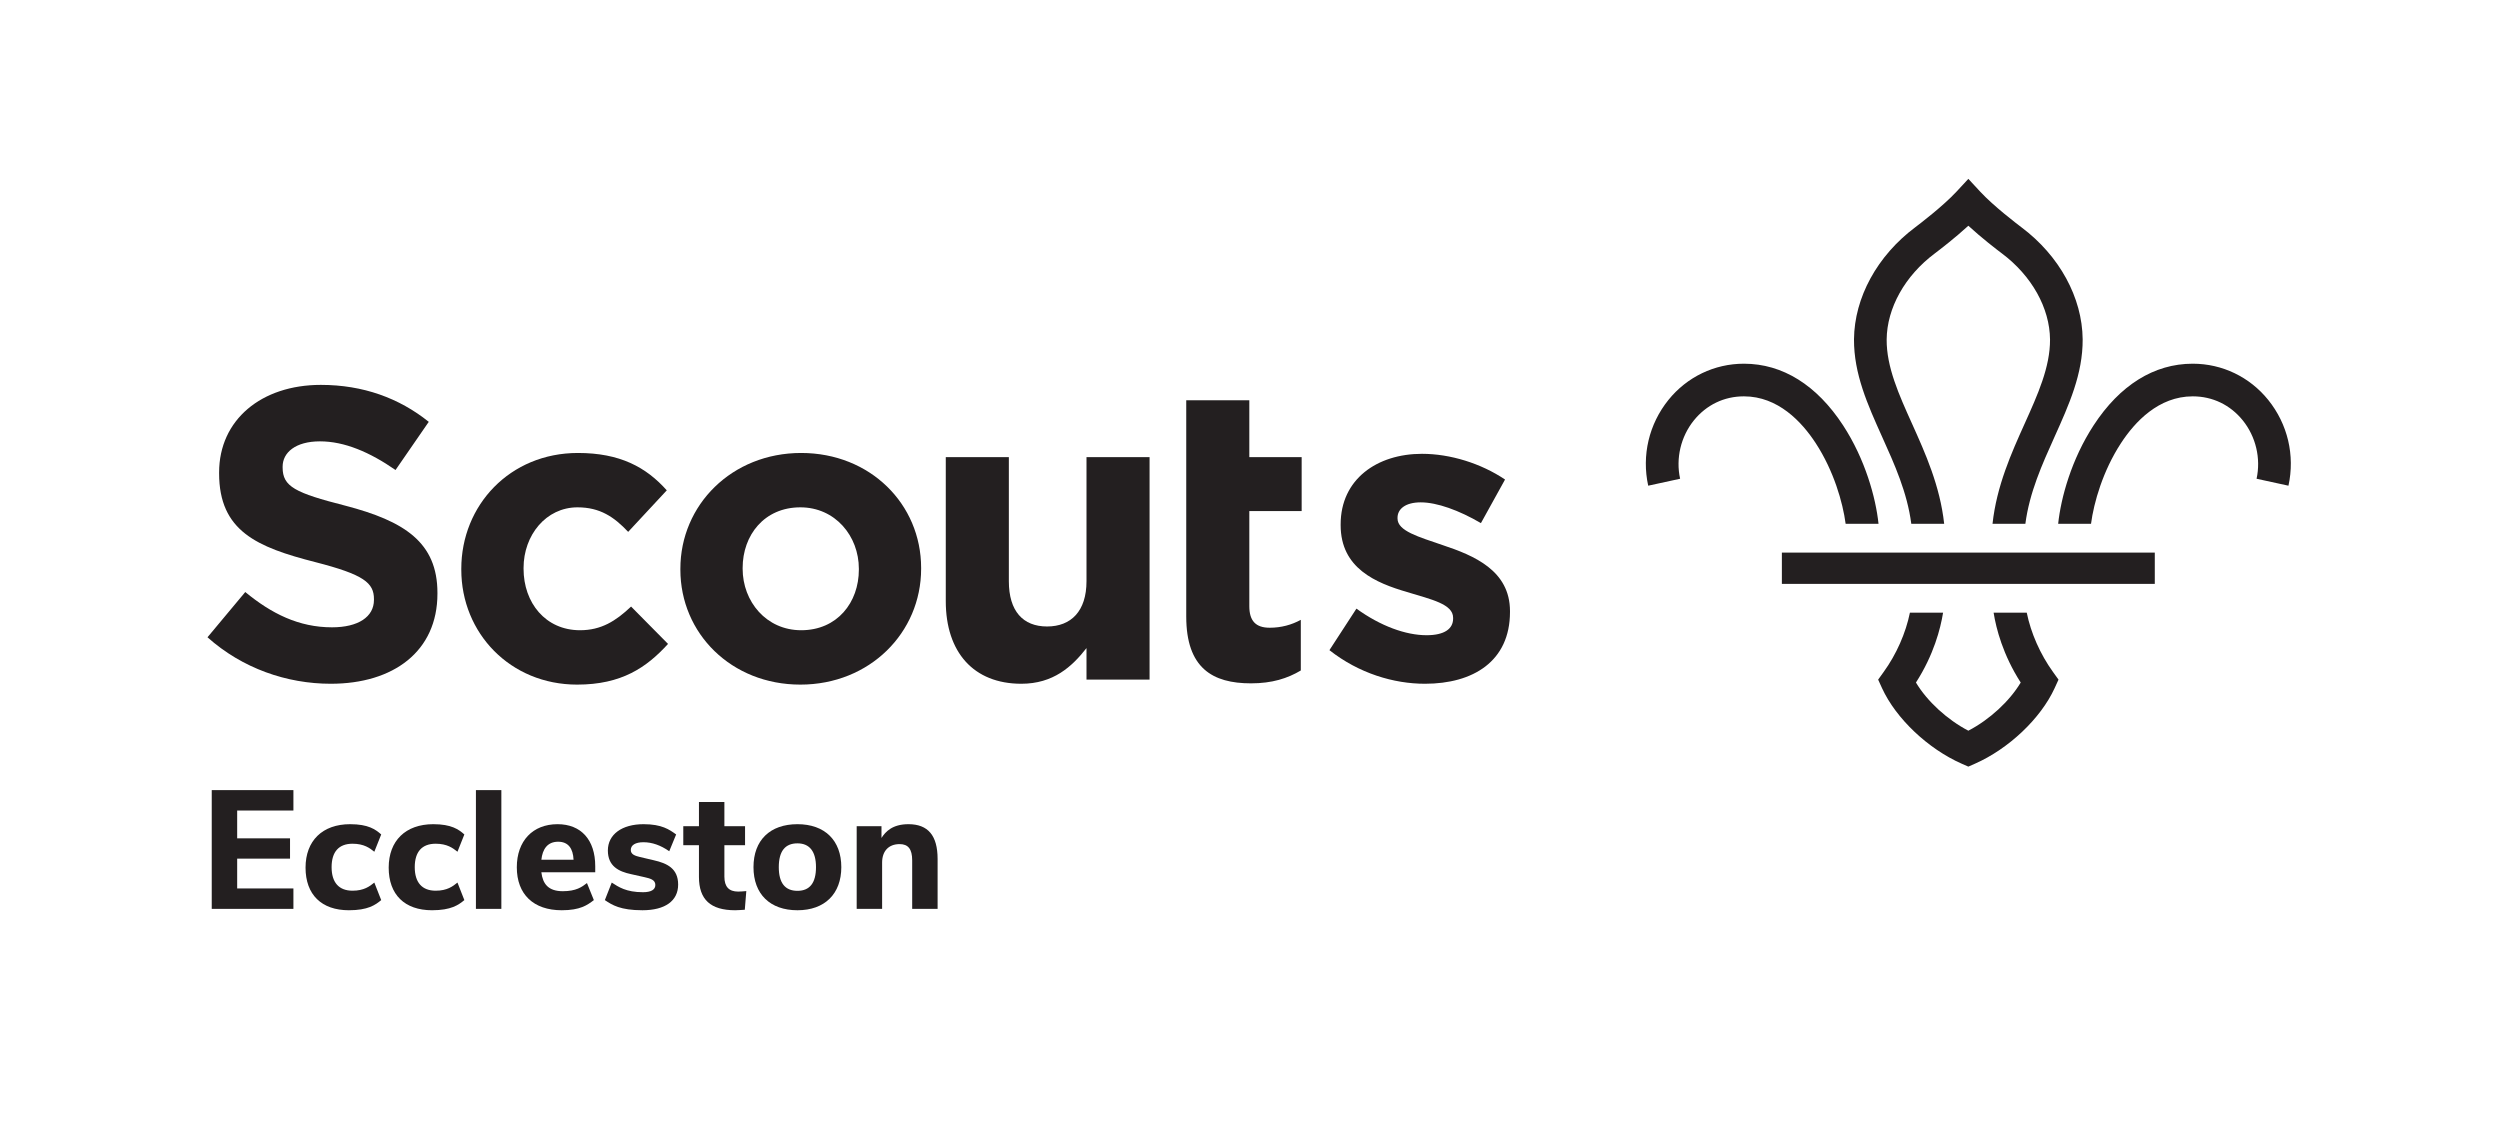 <?xml version="1.0" encoding="UTF-8"?>
<svg xmlns="http://www.w3.org/2000/svg" xmlns:xlink="http://www.w3.org/1999/xlink" width="311.81pt" height="141.73pt" viewBox="0 0 311.81 141.73" version="1.1">
<defs>
<g>
<symbol overflow="visible" id="glyph0-0">
<path style="stroke:none;" d=""/>
</symbol>
<symbol overflow="visible" id="glyph0-1">
<path style="stroke:none;" d="M 11.656 0 L 11.656 -2.547 L 4.641 -2.547 L 4.641 -6.266 L 11.234 -6.266 L 11.234 -8.797 L 4.641 -8.797 L 4.641 -12.266 L 11.656 -12.266 L 11.656 -14.812 L 1.469 -14.812 L 1.469 0 Z M 11.656 0 "/>
</symbol>
<symbol overflow="visible" id="glyph0-2">
<path style="stroke:none;" d="M 6.125 0.172 C 8.5 0.172 9.422 -0.484 10.156 -1.094 L 9.297 -3.281 C 8.719 -2.812 8.016 -2.266 6.578 -2.266 C 4.875 -2.266 3.969 -3.297 3.969 -5.203 C 3.969 -7.125 4.875 -8.125 6.578 -8.125 C 8.016 -8.125 8.734 -7.578 9.297 -7.125 L 10.156 -9.281 C 9.453 -9.906 8.547 -10.562 6.281 -10.562 C 2.828 -10.562 0.719 -8.5 0.719 -5.141 C 0.719 -1.781 2.703 0.172 6.125 0.172 Z M 6.125 0.172 "/>
</symbol>
<symbol overflow="visible" id="glyph0-3">
<path style="stroke:none;" d="M 4.391 0 L 4.391 -14.812 L 1.219 -14.812 L 1.219 0 Z M 4.391 0 "/>
</symbol>
<symbol overflow="visible" id="glyph0-4">
<path style="stroke:none;" d="M 6.328 0.172 C 8.625 0.172 9.516 -0.469 10.328 -1.094 L 9.469 -3.219 C 8.844 -2.734 8.125 -2.203 6.453 -2.203 C 4.641 -2.203 3.953 -3.125 3.781 -4.562 L 10.5 -4.562 L 10.5 -5.328 C 10.5 -8.609 8.734 -10.562 5.797 -10.562 C 2.703 -10.562 0.719 -8.469 0.719 -5.188 C 0.719 -1.812 2.797 0.172 6.328 0.172 Z M 5.875 -8.375 C 7.141 -8.375 7.734 -7.531 7.797 -6.125 L 3.781 -6.125 C 3.922 -7.438 4.531 -8.375 5.875 -8.375 Z M 5.875 -8.375 "/>
</symbol>
<symbol overflow="visible" id="glyph0-5">
<path style="stroke:none;" d="M 5.188 0.172 C 8 0.172 9.641 -0.984 9.641 -3.031 C 9.641 -5.047 8.25 -5.688 6.609 -6.062 L 4.875 -6.469 C 4.312 -6.609 3.734 -6.766 3.734 -7.344 C 3.734 -7.953 4.312 -8.312 5.312 -8.312 C 6.391 -8.312 7.453 -7.938 8.531 -7.188 L 9.391 -9.281 C 8.547 -9.891 7.609 -10.562 5.328 -10.562 C 2.625 -10.562 0.875 -9.281 0.875 -7.281 C 0.875 -5.328 2.219 -4.656 3.781 -4.328 L 5.453 -3.953 C 6.125 -3.797 6.797 -3.641 6.797 -2.984 C 6.797 -2.391 6.266 -2.078 5.25 -2.078 C 3.156 -2.078 2.203 -2.734 1.359 -3.281 L 0.5 -1.094 C 1.406 -0.484 2.422 0.172 5.188 0.172 Z M 5.188 0.172 "/>
</symbol>
<symbol overflow="visible" id="glyph0-6">
<path style="stroke:none;" d="M 6.531 0.172 C 6.953 0.172 7.344 0.125 7.734 0.109 L 7.922 -2.219 C 7.562 -2.188 7.219 -2.156 6.906 -2.156 C 5.75 -2.156 5.188 -2.766 5.188 -4.016 L 5.188 -7.938 L 7.766 -7.938 L 7.766 -10.312 L 5.188 -10.312 L 5.188 -13.328 L 2.016 -13.328 L 2.016 -10.312 L 0.062 -10.312 L 0.062 -7.938 L 2.016 -7.938 L 2.016 -3.984 C 2.016 -1.156 3.469 0.172 6.531 0.172 Z M 6.531 0.172 "/>
</symbol>
<symbol overflow="visible" id="glyph0-7">
<path style="stroke:none;" d="M 6.172 0.172 C 9.578 0.172 11.641 -1.875 11.641 -5.203 C 11.641 -8.547 9.578 -10.562 6.172 -10.562 C 2.75 -10.562 0.688 -8.562 0.688 -5.203 C 0.688 -1.844 2.75 0.172 6.172 0.172 Z M 6.172 -8.172 C 7.688 -8.172 8.484 -7.156 8.484 -5.203 C 8.484 -3.234 7.703 -2.25 6.172 -2.25 C 4.625 -2.25 3.844 -3.234 3.844 -5.203 C 3.844 -7.188 4.625 -8.172 6.172 -8.172 Z M 6.172 -8.172 "/>
</symbol>
<symbol overflow="visible" id="glyph0-8">
<path style="stroke:none;" d="M 11.312 0 L 11.312 -6.219 C 11.312 -9.141 10.125 -10.562 7.672 -10.562 C 5.672 -10.562 4.812 -9.625 4.312 -8.844 L 4.312 -10.312 L 1.219 -10.312 L 1.219 0 L 4.391 0 L 4.391 -5.781 C 4.391 -7.203 5.203 -8.078 6.578 -8.078 C 7.641 -8.078 8.141 -7.453 8.141 -6.062 L 8.141 0 Z M 11.312 0 "/>
</symbol>
<symbol overflow="visible" id="glyph0-9">
<path style="stroke:none;" d=""/>
</symbol>
</g>
</defs>
<g id="surface1">
<path style=" stroke:none;fill-rule:nonzero;fill:rgb(13.699%,12.199%,12.5%);fill-opacity:1;" d="M 25.879 79.484 L 30.59 73.84 C 33.852 76.531 37.27 78.242 41.41 78.242 C 44.672 78.242 46.641 76.945 46.641 74.824 L 46.641 74.723 C 46.641 72.699 45.398 71.668 39.34 70.113 C 32.039 68.25 27.328 66.23 27.328 59.031 L 27.328 58.93 C 27.328 52.355 32.609 48.004 40.016 48.004 C 45.293 48.004 49.797 49.66 53.477 52.613 L 49.332 58.621 C 46.121 56.395 42.965 55.047 39.906 55.047 C 36.855 55.047 35.25 56.445 35.25 58.203 L 35.25 58.309 C 35.25 60.691 36.801 61.469 43.07 63.07 C 50.418 64.988 54.559 67.629 54.559 73.945 L 54.559 74.047 C 54.559 81.242 49.074 85.281 41.258 85.281 C 35.77 85.281 30.227 83.367 25.879 79.484 "/>
<path style=" stroke:none;fill-rule:nonzero;fill:rgb(13.699%,12.199%,12.5%);fill-opacity:1;" d="M 57.535 71.047 L 57.535 70.941 C 57.535 63.02 63.594 56.496 72.082 56.496 C 77.316 56.496 80.574 58.258 83.164 61.156 L 78.348 66.336 C 76.59 64.469 74.828 63.277 72.031 63.277 C 68.098 63.277 65.301 66.75 65.301 70.836 L 65.301 70.941 C 65.301 75.188 68.043 78.605 72.344 78.605 C 74.984 78.605 76.797 77.465 78.711 75.652 L 83.32 80.312 C 80.629 83.262 77.523 85.387 71.98 85.387 C 63.645 85.387 57.535 78.969 57.535 71.047 "/>
<path style=" stroke:none;fill-rule:nonzero;fill:rgb(13.699%,12.199%,12.5%);fill-opacity:1;" d="M 107.121 71.047 L 107.121 70.941 C 107.121 66.852 104.172 63.277 99.824 63.277 C 95.32 63.277 92.625 66.75 92.625 70.836 L 92.625 70.941 C 92.625 75.031 95.578 78.605 99.926 78.605 C 104.43 78.605 107.121 75.137 107.121 71.047 M 84.859 71.047 L 84.859 70.941 C 84.859 62.969 91.281 56.496 99.926 56.496 C 108.52 56.496 114.887 62.863 114.887 70.836 L 114.887 70.941 C 114.887 78.914 108.469 85.387 99.824 85.387 C 91.227 85.387 84.859 79.02 84.859 71.047 "/>
<path style=" stroke:none;fill-rule:nonzero;fill:rgb(13.699%,12.199%,12.5%);fill-opacity:1;" d="M 117.961 74.98 L 117.961 57.016 L 125.828 57.016 L 125.828 72.496 C 125.828 76.223 127.59 78.137 130.594 78.137 C 133.594 78.137 135.512 76.223 135.512 72.496 L 135.512 57.016 L 143.379 57.016 L 143.379 84.766 L 135.512 84.766 L 135.512 80.832 C 133.695 83.16 131.367 85.281 127.383 85.281 C 121.43 85.281 117.961 81.348 117.961 74.98 "/>
<path style=" stroke:none;fill-rule:nonzero;fill:rgb(13.699%,12.199%,12.5%);fill-opacity:1;" d="M 147.953 76.895 L 147.953 49.922 L 155.82 49.922 L 155.82 57.016 L 162.348 57.016 L 162.348 63.746 L 155.82 63.746 L 155.82 75.602 C 155.82 77.414 156.598 78.293 158.359 78.293 C 159.809 78.293 161.102 77.93 162.242 77.309 L 162.242 83.625 C 160.586 84.609 158.672 85.23 156.027 85.23 C 151.215 85.23 147.953 83.316 147.953 76.895 "/>
<path style=" stroke:none;fill-rule:nonzero;fill:rgb(13.699%,12.199%,12.5%);fill-opacity:1;" d="M 165.812 81.09 L 169.18 75.91 C 172.18 78.086 175.34 79.227 177.926 79.227 C 180.203 79.227 181.238 78.398 181.238 77.156 L 181.238 77.051 C 181.238 75.34 178.547 74.773 175.492 73.84 C 171.609 72.703 167.211 70.891 167.211 65.504 L 167.211 65.402 C 167.211 59.758 171.766 56.602 177.355 56.602 C 180.879 56.602 184.707 57.789 187.715 59.809 L 184.707 65.246 C 181.965 63.641 179.223 62.656 177.199 62.656 C 175.285 62.656 174.305 63.488 174.305 64.574 L 174.305 64.676 C 174.305 66.23 176.941 66.957 179.945 67.992 C 183.828 69.285 188.332 71.148 188.332 76.223 L 188.332 76.324 C 188.332 82.488 183.727 85.281 177.723 85.281 C 173.836 85.281 169.488 83.988 165.812 81.09 "/>
<path style=" stroke:none;fill-rule:nonzero;fill:rgb(13.699%,12.199%,12.5%);fill-opacity:1;" d="M 226.469 55.281 C 228.711 58.723 229.844 62.66 230.195 65.328 L 234.297 65.328 C 233.953 62.066 232.637 57.285 229.879 53.055 C 226.598 48.027 222.328 45.367 217.527 45.363 L 217.5 45.363 C 213.84 45.363 210.414 47.008 208.098 49.875 C 205.664 52.895 204.746 56.793 205.57 60.578 L 209.551 59.711 C 208.992 57.176 209.637 54.453 211.266 52.434 C 212.828 50.5 215.039 49.434 217.5 49.434 L 217.52 49.434 C 221.766 49.438 224.73 52.613 226.469 55.281 "/>
<path style=" stroke:none;fill-rule:nonzero;fill:rgb(13.699%,12.199%,12.5%);fill-opacity:1;" d="M 256.055 83.805 C 254.465 81.598 253.301 78.957 252.785 76.418 L 248.652 76.418 C 248.969 78.402 249.812 81.676 252.031 85.129 C 250.641 87.457 248.145 89.758 245.504 91.133 C 245.504 91.133 245.5 91.133 245.5 91.129 C 245.496 91.133 245.496 91.133 245.496 91.133 C 242.855 89.758 240.355 87.457 238.965 85.129 C 241.188 81.676 242.027 78.402 242.348 76.418 L 238.211 76.418 C 237.695 78.957 236.535 81.598 234.941 83.805 L 234.25 84.766 L 234.742 85.844 C 236.473 89.613 240.465 93.395 244.676 95.254 L 245.492 95.613 L 245.504 95.613 L 246.32 95.254 C 250.535 93.395 254.523 89.613 256.254 85.844 L 256.746 84.766 L 256.055 83.805 "/>
<path style=" stroke:none;fill-rule:nonzero;fill:rgb(13.699%,12.199%,12.5%);fill-opacity:1;" d="M 264.531 55.281 C 262.285 58.723 261.152 62.66 260.801 65.328 L 256.703 65.328 C 257.047 62.066 258.363 57.285 261.121 53.055 C 264.398 48.027 268.672 45.367 273.469 45.363 L 273.5 45.363 C 277.156 45.363 280.582 47.008 282.898 49.875 C 285.332 52.895 286.254 56.793 285.426 60.578 L 281.449 59.711 C 282.004 57.176 281.359 54.453 279.73 52.434 C 278.168 50.5 275.957 49.434 273.496 49.434 L 273.477 49.434 C 269.23 49.438 266.27 52.613 264.531 55.281 "/>
<path style=" stroke:none;fill-rule:nonzero;fill:rgb(13.699%,12.199%,12.5%);fill-opacity:1;" d="M 238.383 65.328 L 242.484 65.328 C 241.973 60.605 240.117 56.492 238.477 52.848 C 236.836 49.211 235.289 45.773 235.312 42.348 C 235.348 38.41 237.59 34.395 241.32 31.605 C 241.973 31.113 243.828 29.688 245.5 28.156 C 247.168 29.688 249.023 31.113 249.68 31.605 C 253.406 34.395 255.652 38.41 255.688 42.348 C 255.707 45.773 254.16 49.211 252.52 52.848 C 250.879 56.492 249.027 60.605 248.516 65.328 L 252.613 65.328 C 253.121 61.43 254.703 57.922 256.234 54.52 C 258.059 50.465 259.785 46.637 259.758 42.316 C 259.711 37.113 256.855 31.891 252.121 28.348 C 251.562 27.926 248.656 25.711 246.988 23.914 L 245.5 22.309 L 244.012 23.914 C 242.34 25.711 239.434 27.926 238.875 28.348 C 234.141 31.891 231.285 37.113 231.238 42.316 C 231.215 46.637 232.938 50.465 234.762 54.52 C 236.297 57.922 237.879 61.43 238.383 65.328 "/>
<path style=" stroke:none;fill-rule:nonzero;fill:rgb(13.699%,12.199%,12.5%);fill-opacity:1;" d="M 222.242 72.824 L 268.754 72.824 L 268.754 68.922 L 222.242 68.922 L 222.242 72.824 "/>
<g style="fill:rgb(13.699%,12.199%,12.5%);fill-opacity:1;">
  <use xlink:href="#glyph0-1" x="24.94" y="113.358"/>
</g>
<g style="fill:rgb(13.699%,12.199%,12.5%);fill-opacity:1;">
  <use xlink:href="#glyph0-2" x="37.39" y="113.358"/>
</g>
<g style="fill:rgb(13.699%,12.199%,12.5%);fill-opacity:1;">
  <use xlink:href="#glyph0-2" x="47.76" y="113.358"/>
</g>
<g style="fill:rgb(13.699%,12.199%,12.5%);fill-opacity:1;">
  <use xlink:href="#glyph0-3" x="58.14" y="113.358"/>
</g>
<g style="fill:rgb(13.699%,12.199%,12.5%);fill-opacity:1;">
  <use xlink:href="#glyph0-4" x="63.74" y="113.358"/>
</g>
<g style="fill:rgb(13.699%,12.199%,12.5%);fill-opacity:1;">
  <use xlink:href="#glyph0-5" x="74.94" y="113.358"/>
</g>
<g style="fill:rgb(13.699%,12.199%,12.5%);fill-opacity:1;">
  <use xlink:href="#glyph0-6" x="85.16" y="113.358"/>
</g>
<g style="fill:rgb(13.699%,12.199%,12.5%);fill-opacity:1;">
  <use xlink:href="#glyph0-7" x="93.29" y="113.358"/>
</g>
<g style="fill:rgb(13.699%,12.199%,12.5%);fill-opacity:1;">
  <use xlink:href="#glyph0-8" x="105.63" y="113.358"/>
</g>
<g style="fill:rgb(13.699%,12.199%,12.5%);fill-opacity:1;">
  <use xlink:href="#glyph0-9" x="118.13" y="113.358"/>
</g>
<g style="fill:rgb(13.699%,12.199%,12.5%);fill-opacity:1;">
  <use xlink:href="#glyph0-9" x="123.98" y="113.358"/>
</g>
</g>
</svg>
